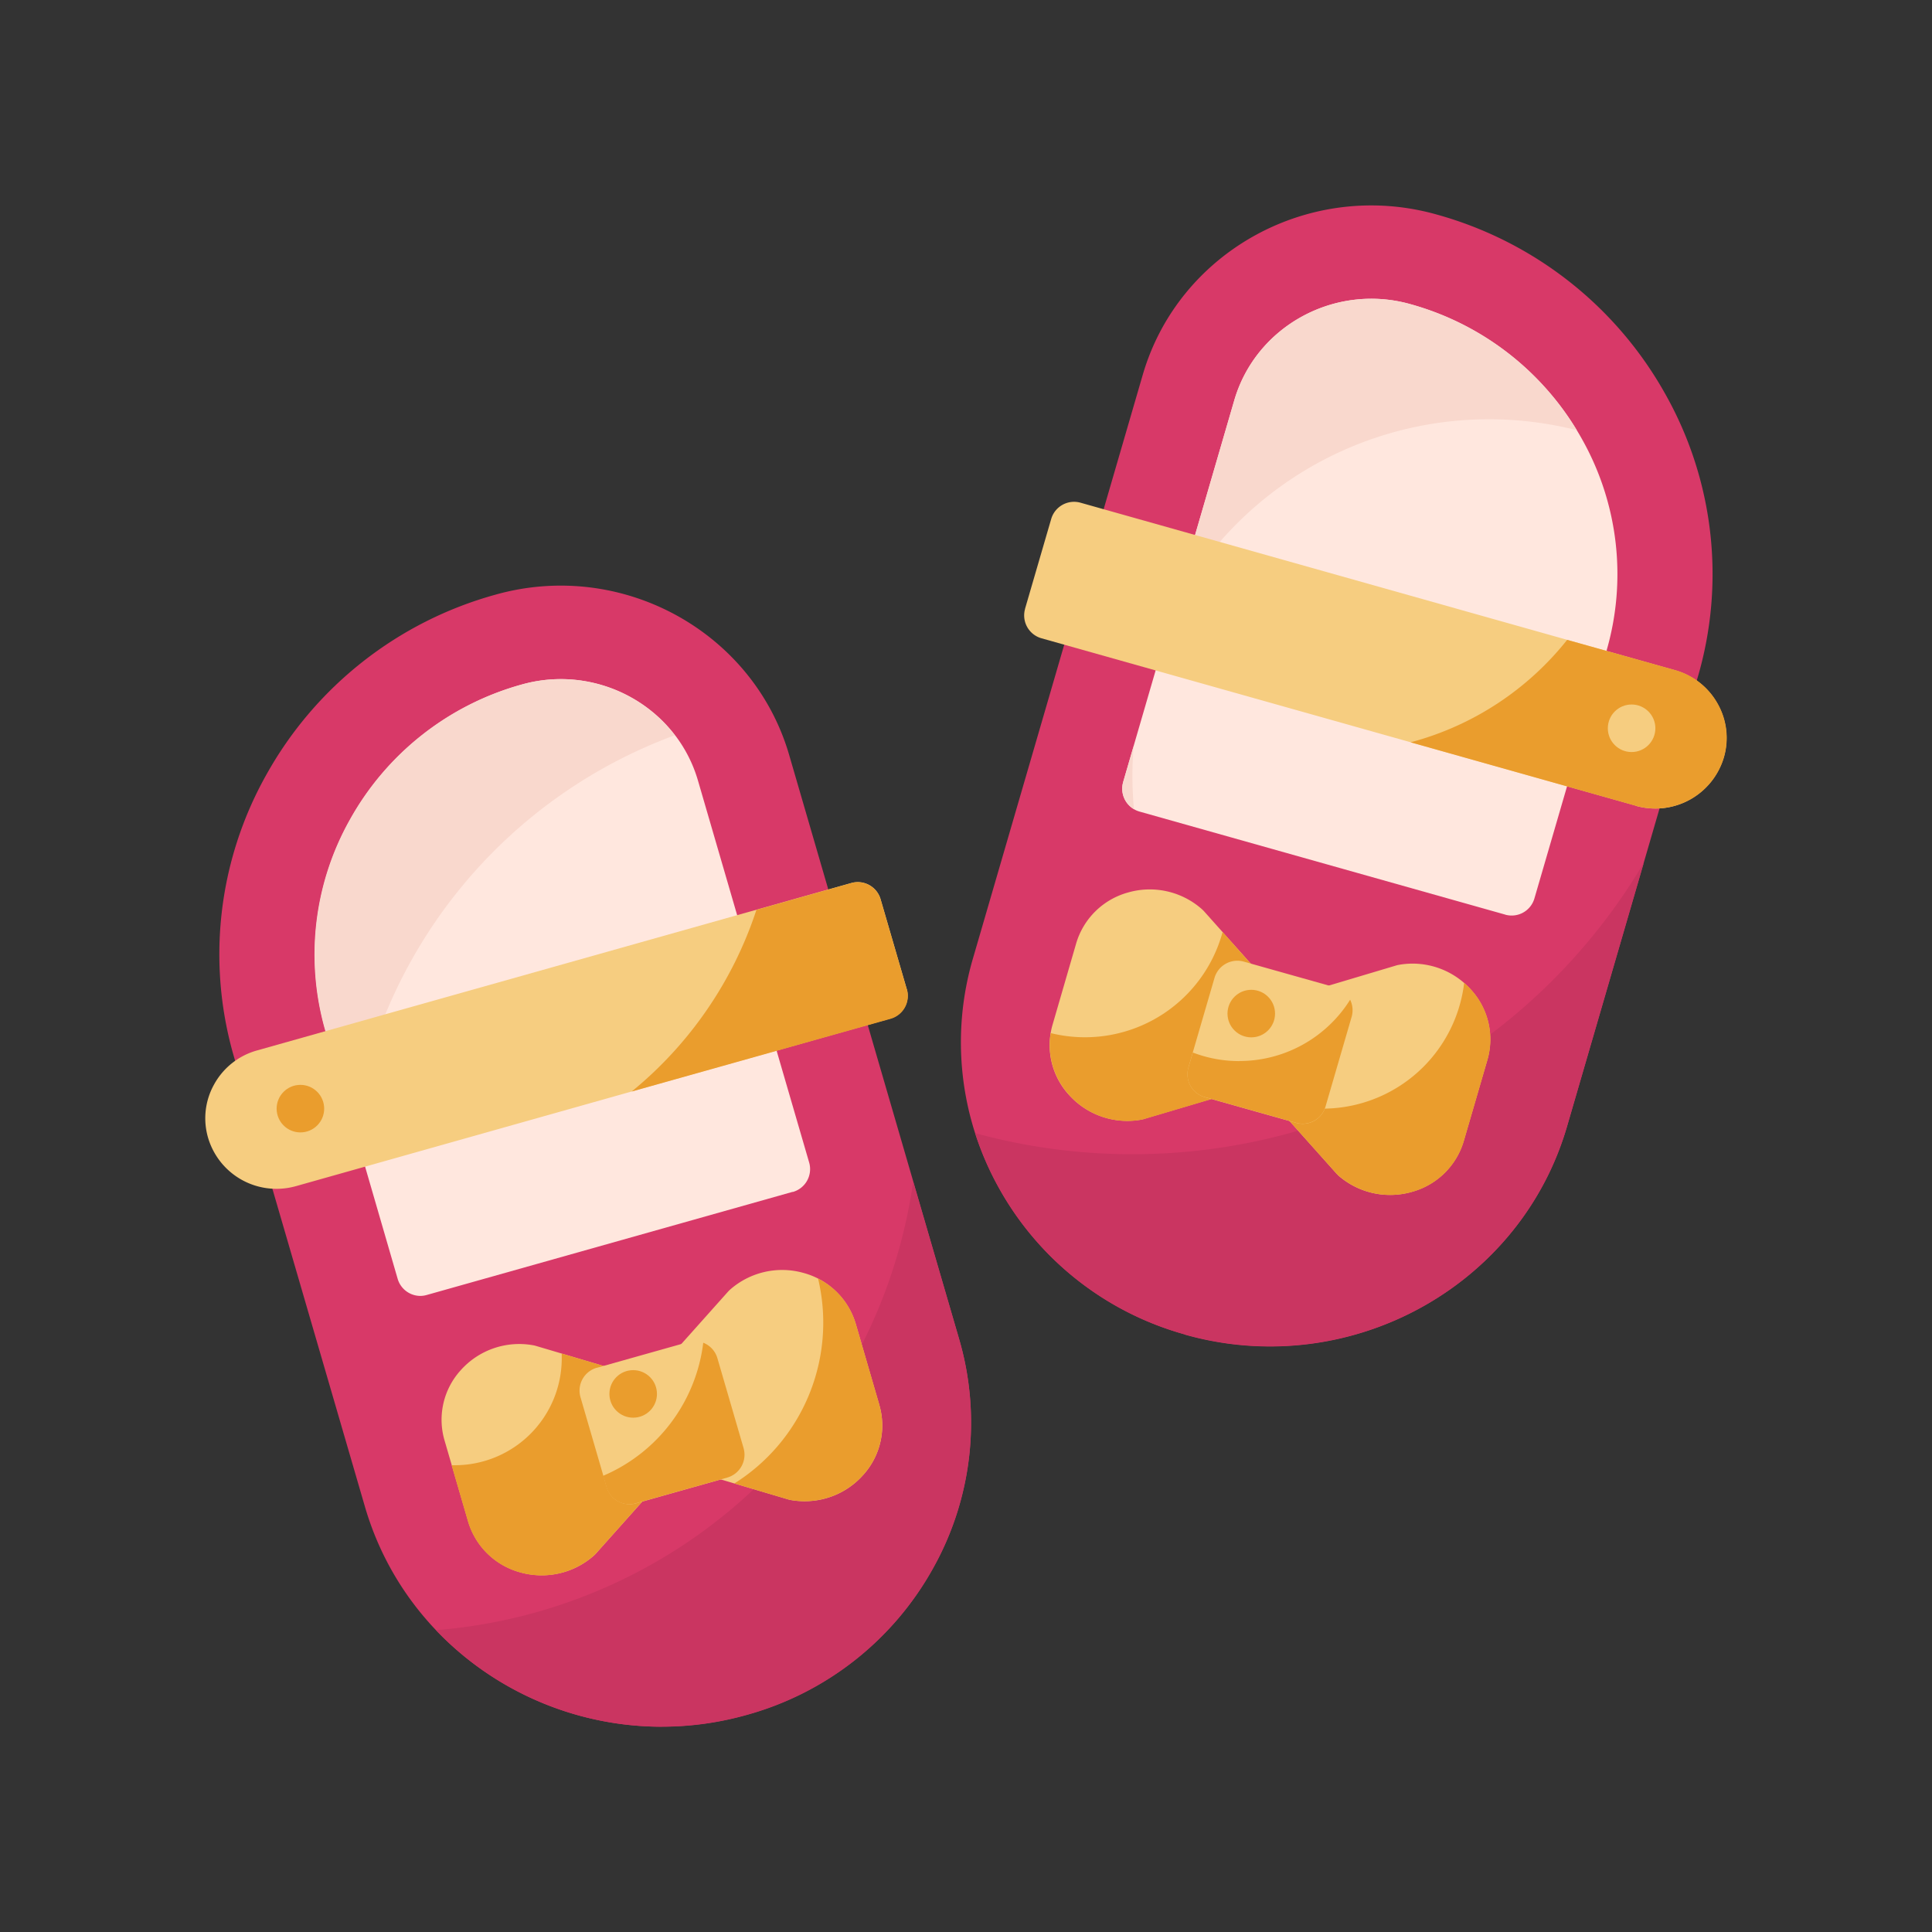 <svg id="Layer_1" data-name="Layer 1" xmlns="http://www.w3.org/2000/svg" viewBox="0 0 512 512"><rect x="0" y="0" width="512" height="512" fill="#333333" stroke="none"/><defs><style>.cls-1{fill:#d83968;}.cls-2{fill:#ca3561;}.cls-3{fill:#ffe7de;}.cls-4{fill:#f9d8cd;}.cls-5{fill:#f6cd80;}.cls-6{fill:#ea9d2d;}</style></defs><g id="Baby_Girl_Shoes" data-name="Baby Girl Shoes"><g id="Flat"><path class="cls-1" d="M175.4,457.59c-35.6,0-68.43-23-78.7-58.34l-34.64-119a97.14,97.14,0,0,1,8.43-74.77,99.89,99.89,0,0,1,60.79-47.88c33.38-9.41,68.3,9.65,77.86,42.48l45,154.67a79,79,0,0,1-6.85,60.79,81.2,81.2,0,0,1-49.39,38.9,83.28,83.28,0,0,1-22.52,3.13Z"/><path class="cls-2" d="M254.16,354.77,242,313.14A138.8,138.8,0,0,1,115.54,432a82.77,82.77,0,0,0,82.37,22.48,81.11,81.11,0,0,0,49.39-38.9,79,79,0,0,0,6.86-60.79Z"/><path class="cls-3" d="M111.38,343.43a6.29,6.29,0,0,1-6-4.54l-19-65.44a72.88,72.88,0,0,1,6.35-56.11,74.94,74.94,0,0,1,45.57-35.93c20-5.64,41,5.81,46.69,25.52l29.44,101.13a6.29,6.29,0,0,1-4.28,7.81H210l-96.9,27.31A6.27,6.27,0,0,1,111.38,343.43Z"/><path class="cls-4" d="M178.78,194.83a38.15,38.15,0,0,0-40.57-13.42,74.94,74.94,0,0,0-45.57,35.93,72.88,72.88,0,0,0-6.35,56.11L93.72,299a132.46,132.46,0,0,1,85.06-104.13Z"/><path class="cls-5" d="M73.29,315.05a18.88,18.88,0,0,1-18.14-13.5,18.39,18.39,0,0,1,1.59-14.17,18.68,18.68,0,0,1,11.37-9L225.61,234a6.3,6.3,0,0,1,7.76,4.3l6.93,23.8a6.31,6.31,0,0,1-4.29,7.81h0L78.43,314.34a19.09,19.09,0,0,1-5.14.71Z"/><path class="cls-5" d="M143.58,417.47a21,21,0,0,1-5.9-.84,19.77,19.77,0,0,1-13.62-13.45l-6.27-21.51a19.5,19.5,0,0,1,4.29-18.53,20.77,20.77,0,0,1,19.16-6.64,6.2,6.2,0,0,1,.72.16l19.68,5.83a6.31,6.31,0,0,1,4.26,4.28l6.93,23.8a6.27,6.27,0,0,1-1.35,5.95l-13.56,15.19c-.17.19-.35.36-.53.53a20.79,20.79,0,0,1-13.81,5.23Z"/><path class="cls-5" d="M213.24,397.84a21,21,0,0,1-3.63-.31,6.25,6.25,0,0,1-.72-.17l-19.68-5.83a6.31,6.31,0,0,1-4.26-4.28L178,363.46a6.3,6.3,0,0,1,1.36-5.95l13.56-15.19c.17-.18.34-.36.53-.53a20.87,20.87,0,0,1,19.7-4.39,19.81,19.81,0,0,1,13.63,13.44l6.26,21.52a19.5,19.5,0,0,1-4.29,18.53,20.67,20.67,0,0,1-15.53,6.95Z"/><path class="cls-6" d="M233.06,372.36l-6.26-21.52a19.61,19.61,0,0,0-10-12,50.34,50.34,0,0,1-22.18,54.29l14.24,4.22a6.25,6.25,0,0,0,.72.17,21.1,21.1,0,0,0,3.63.31,20.74,20.74,0,0,0,15.53-6.95,19.51,19.51,0,0,0,4.29-18.53Z"/><circle class="cls-6" cx="79.61" cy="293.8" r="6.3"/><path class="cls-6" d="M240.29,262.13l-6.93-23.8a6.29,6.29,0,0,0-7.75-4.3l-25.15,7.09a104.15,104.15,0,0,1-33.06,48.15L236,270a6.3,6.3,0,0,0,4.36-7.77l0-.05Z"/><path class="cls-6" d="M172.82,390.56l-6.93-23.79a6.27,6.27,0,0,0-4.26-4.28l-12.76-3.78c0,.41,0,.82,0,1.24a28.35,28.35,0,0,1-28.35,28.35l-.84,0,4.34,14.9a19.8,19.8,0,0,0,13.63,13.45,20.91,20.91,0,0,0,19.7-4.39,6.62,6.62,0,0,0,.53-.53l13.56-15.19a6.29,6.29,0,0,0,1.35-6Z"/><path class="cls-5" d="M166.77,398.63a6.31,6.31,0,0,1-6-4.54l-6.93-23.8a6.29,6.29,0,0,1,4.28-7.81l.06,0,24.22-6.82a6.3,6.3,0,0,1,7.76,4.3l6.93,23.8a6.3,6.3,0,0,1-4.29,7.81h0l-24.23,6.83a6.14,6.14,0,0,1-1.71.24Z"/><path class="cls-6" d="M197.05,383.74l-6.93-23.8a6.28,6.28,0,0,0-3.75-4.1,44.16,44.16,0,0,1-26.52,35.26l.87,3a6.3,6.3,0,0,0,7.76,4.3l24.23-6.82a6.3,6.3,0,0,0,4.35-7.78v-.05Z"/><path class="cls-1" d="M314.08,353.66a81.14,81.14,0,0,1-49.39-38.9A79,79,0,0,1,257.84,254l45-154.67c9.56-32.83,44.49-51.89,77.86-42.49a99.92,99.92,0,0,1,60.79,47.88,97.12,97.12,0,0,1,8.42,74.78l-34.63,119c-10.27,35.29-43.1,58.34-78.7,58.33a82.82,82.82,0,0,1-22.52-3.12Z"/><path class="cls-2" d="M300.1,305.88a157.34,157.34,0,0,1-41.68-5.59,81.25,81.25,0,0,0,55.66,53.37,82.82,82.82,0,0,0,22.52,3.12c35.6,0,68.43-23,78.7-58.33l20.32-69.79A157.42,157.42,0,0,1,300.1,305.88Z"/><path class="cls-5" d="M354.61,311.43a6.62,6.62,0,0,1-.53-.53l-13.56-15.18a6.29,6.29,0,0,1-1.35-6L346.1,266a6.31,6.31,0,0,1,4.26-4.28L370,255.86a5.4,5.4,0,0,1,.72-.17,20.78,20.78,0,0,1,19.15,6.64,19.51,19.51,0,0,1,4.3,18.53l-6.27,21.52a19.73,19.73,0,0,1-13.63,13.44,20.82,20.82,0,0,1-19.7-4.39Z"/><path class="cls-5" d="M283.23,290.09a19.49,19.49,0,0,1-4.29-18.53L285.2,250a19.8,19.8,0,0,1,13.63-13.45,20.86,20.86,0,0,1,19.7,4.4c.18.16.36.34.53.52l13.56,15.19a6.29,6.29,0,0,1,1.35,6L327,286.46a6.3,6.3,0,0,1-4.26,4.27l-19.68,5.83a5.4,5.4,0,0,1-.72.17,21,21,0,0,1-3.63.31,20.72,20.72,0,0,1-15.52-7Z"/><path class="cls-6" d="M332.62,256.7,324,247a37.8,37.8,0,0,1-45.55,26.78,19.6,19.6,0,0,0,4.8,16.29,20.74,20.74,0,0,0,15.53,7,21.11,21.11,0,0,0,3.63-.32,6.2,6.2,0,0,0,.72-.16l19.68-5.83a6.31,6.31,0,0,0,4.26-4.28l6.93-23.8A6.3,6.3,0,0,0,332.62,256.7Z"/><path class="cls-6" d="M389.91,262.33a20.74,20.74,0,0,0-1.89-1.86A37.81,37.81,0,0,1,338.94,292a6.3,6.3,0,0,0,1.58,3.72l13.56,15.18a4.42,4.42,0,0,0,.53.53,20.79,20.79,0,0,0,13.8,5.24,21,21,0,0,0,5.9-.84,19.8,19.8,0,0,0,13.63-13.45l6.26-21.52a19.51,19.51,0,0,0-4.29-18.53Z"/><path class="cls-3" d="M398.9,242.38,302,215.08a6.3,6.3,0,0,1-4.36-7.77l0-.05,29.44-101.14c5.74-19.7,26.69-31.15,46.7-25.51a74.89,74.89,0,0,1,45.56,35.93,72.88,72.88,0,0,1,6.35,56.11l-19.05,65.43a6.28,6.28,0,0,1-7.75,4.31Z"/><path class="cls-4" d="M394.6,111.11A95,95,0,0,1,417.86,114a74.89,74.89,0,0,0-44.07-33.39c-20-5.64-41,5.81-46.7,25.52l-16.17,55.54A94.48,94.48,0,0,1,394.6,111.11Z"/><path class="cls-4" d="M300.1,205.61c0-2.66.12-5.29.33-7.9l-2.78,9.55a6.27,6.27,0,0,0,2.86,7.18q-.4-4.37-.41-8.83Z"/><path class="cls-5" d="M433.57,213.53,276,169.15a6.3,6.3,0,0,1-4.35-7.77v-.06l6.93-23.79a6.31,6.31,0,0,1,7.76-4.31l157.5,44.38a18.71,18.71,0,0,1,11.37,9,18.4,18.4,0,0,1,1.59,14.17,18.93,18.93,0,0,1-23.28,12.79Z"/><path class="cls-6" d="M455.26,186.57a18.71,18.71,0,0,0-11.37-9l-28.58-8a78.86,78.86,0,0,1-41.49,27.15l59.75,16.83a18.92,18.92,0,0,0,23.28-12.79A18.4,18.4,0,0,0,455.26,186.57Z"/><circle class="cls-5" cx="432.39" cy="193" r="6.3"/><path class="cls-5" d="M343.51,297.58l-24.22-6.82a6.3,6.3,0,0,1-4.36-7.77v-.06l6.93-23.79a6.3,6.3,0,0,1,7.76-4.3l24.23,6.82a6.29,6.29,0,0,1,4.35,7.77v.06l-6.93,23.79a6.29,6.29,0,0,1-7.76,4.3Z"/><path class="cls-6" d="M328.45,281.2a34.24,34.24,0,0,1-12.34-2.27l-1.17,4a6.3,6.3,0,0,0,4.29,7.81l.06,0,24.22,6.82a6.29,6.29,0,0,0,7.76-4.3l6.93-23.79a6.34,6.34,0,0,0-.4-4.53,34.6,34.6,0,0,1-29.35,16.24Z"/><circle class="cls-6" cx="167.8" cy="369.4" r="6.3"/><circle class="cls-6" cx="331.6" cy="268.61" r="6.3"/></g></g></svg>